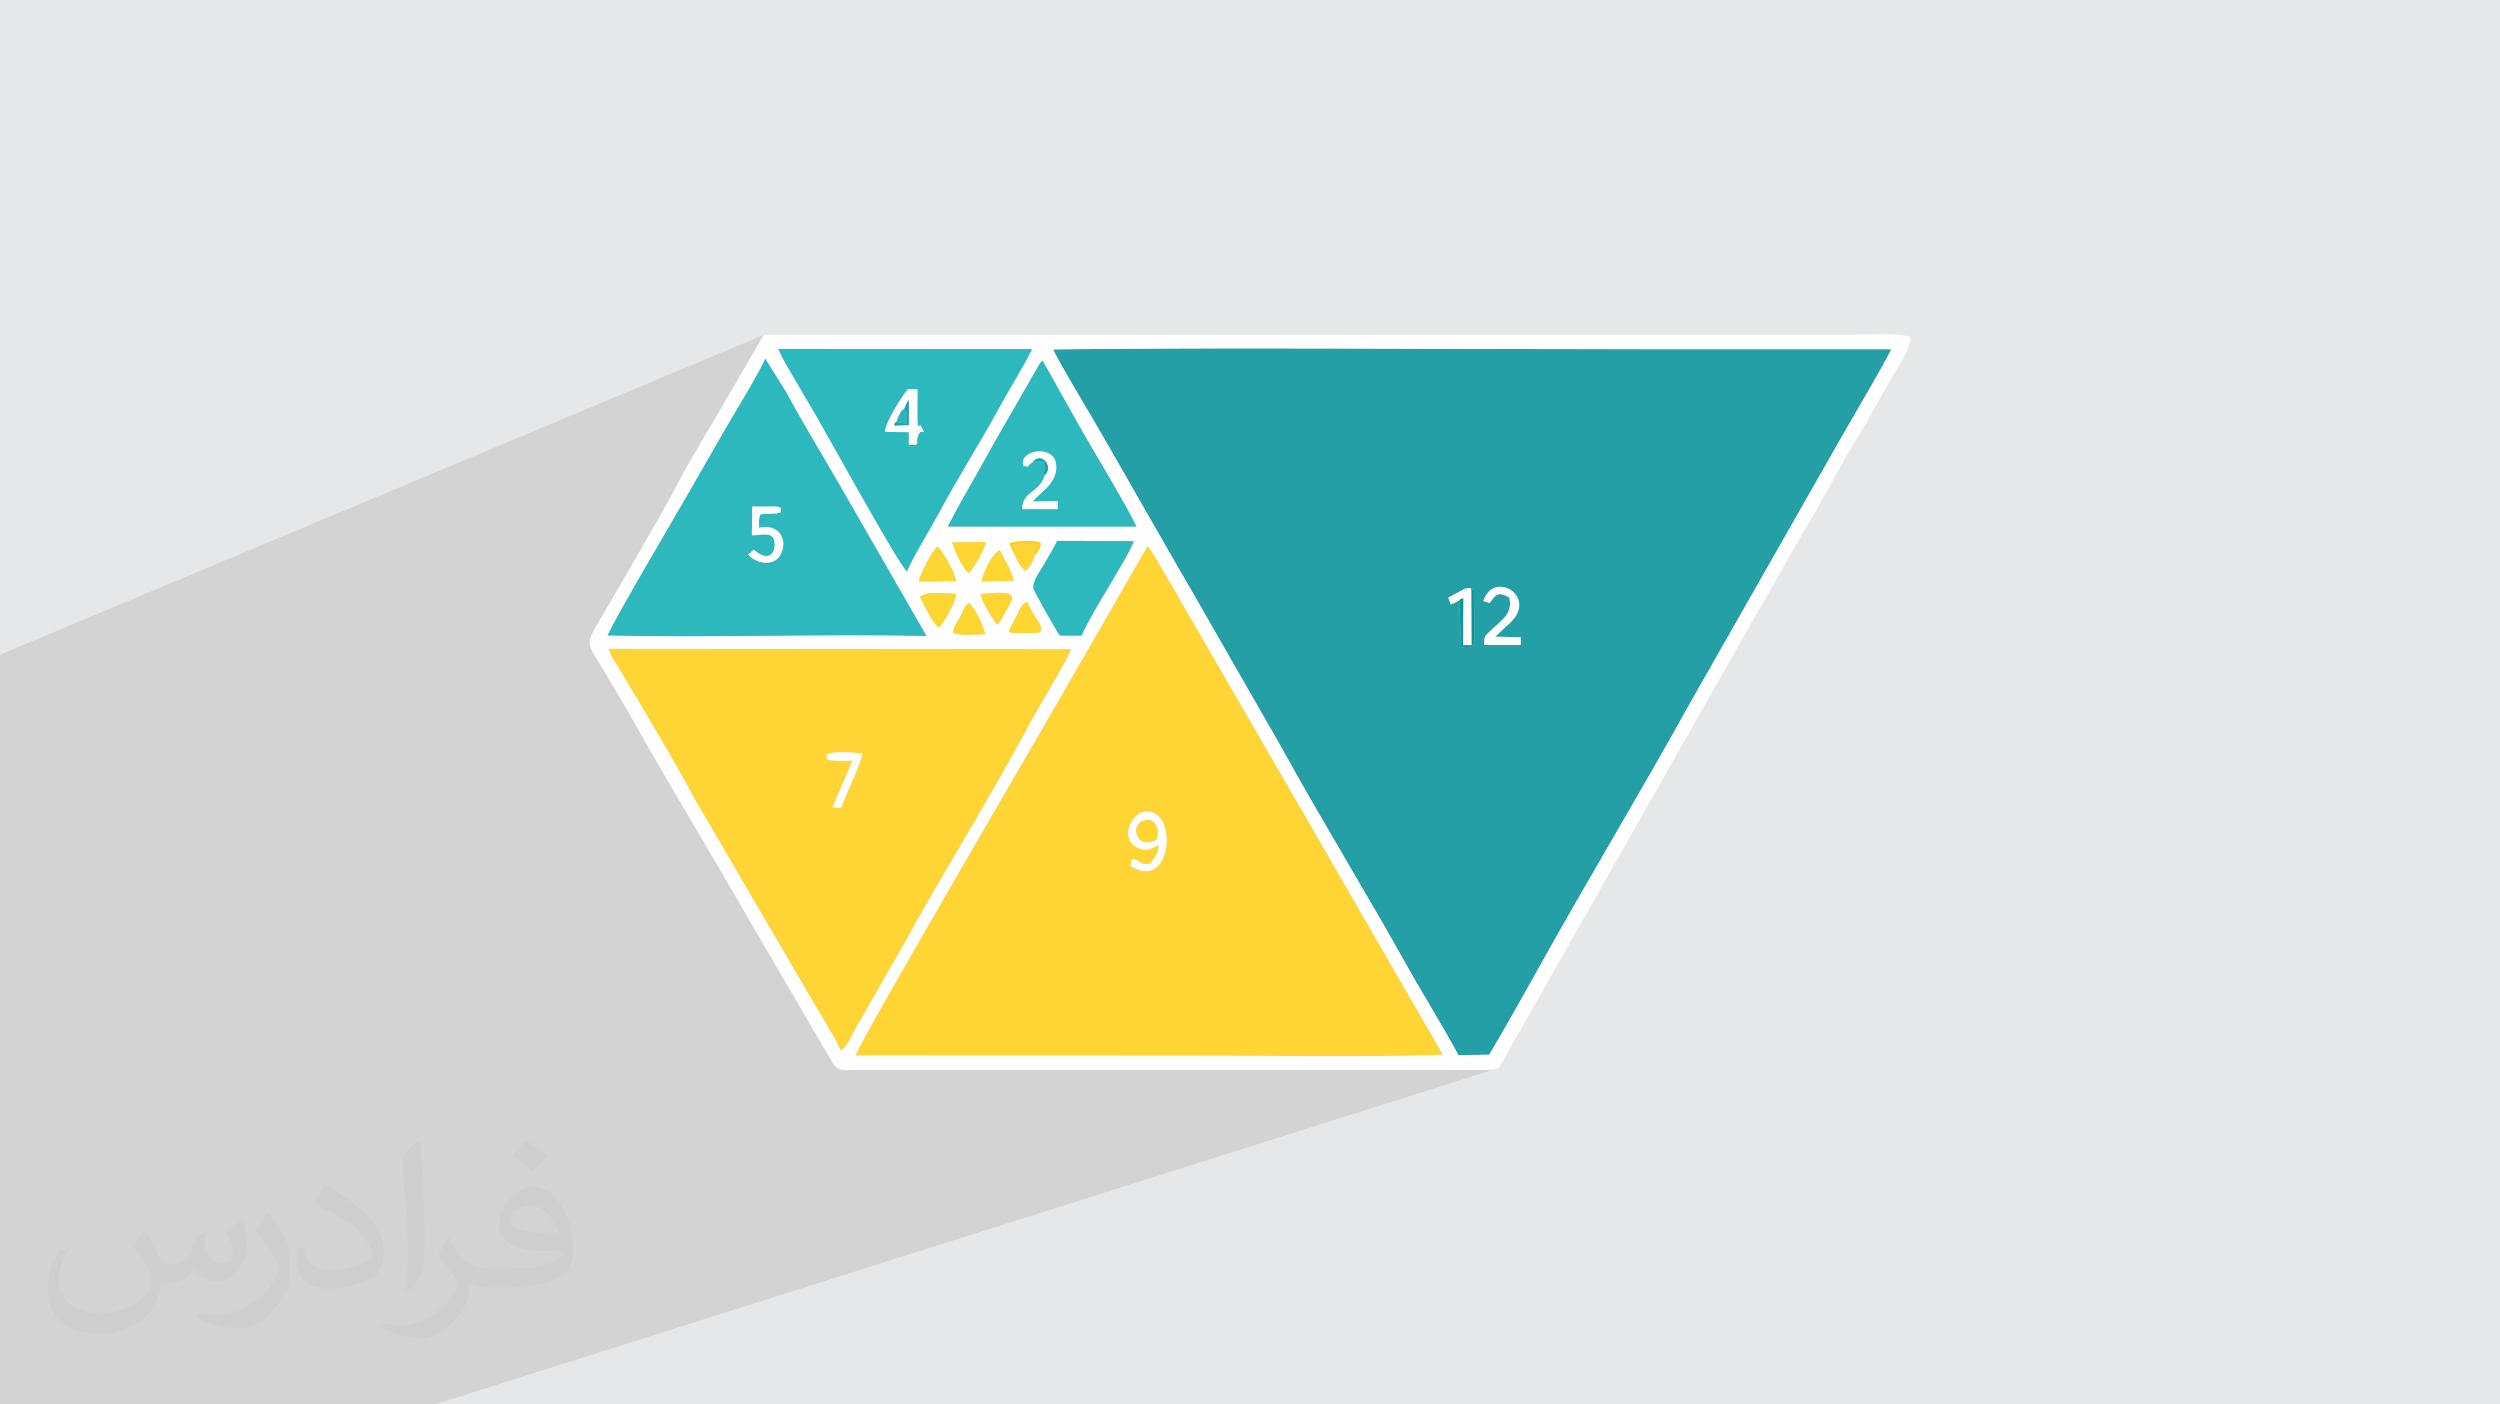 <?xml version="1.0" encoding="UTF-8"?>
<!DOCTYPE svg PUBLIC "-//W3C//DTD SVG 1.0//EN" "http://www.w3.org/TR/2001/REC-SVG-20010904/DTD/svg10.dtd">
<!-- Creator: CorelDRAW -->
<svg xmlns="http://www.w3.org/2000/svg" xml:space="preserve" width="94.192mm" height="52.917mm" version="1.0" style="shape-rendering:geometricPrecision; text-rendering:geometricPrecision; image-rendering:optimizeQuality; fill-rule:evenodd; clip-rule:evenodd"
viewBox="0 0 9404.92 5283.66"
 xmlns:xlink="http://www.w3.org/1999/xlink"
 xmlns:xodm="http://www.corel.com/coreldraw/odm/2003">
 <defs>
  <style type="text/css">
   <![CDATA[
    .fil10 {fill:#0B959B}
    .fil14 {fill:#0BA8AD}
    .fil12 {fill:#17A5AB}
    .fil3 {fill:#239FA5}
    .fil13 {fill:#2BB6BC}
    .fil6 {fill:#2DB8BD}
    .fil8 {fill:#FDFDFD}
    .fil9 {fill:#FED632}
    .fil5 {fill:#FEFEFE}
    .fil11 {fill:#FFD114}
    .fil4 {fill:#FFD535}
    .fil7 {fill:#FFFFFB}
    .fil2 {fill:#373435;fill-opacity:0.031}
    .fil1 {fill:#2B2A29;fill-opacity:0.102}
    .fil0 {fill:#E6E7E8}
   ]]>
  </style>
 </defs>
 <g id="Layer_x0020_1">
  <polygon class="fil0" points="-0,0 9404.92,0 9404.92,5283.66 -0,5283.66 "/>
  <polygon class="fil1" points="-0,3638.43 -0,3635.2 -0,3625.95 -0,3625.88 -0,3621.67 -0,3621.58 -0,3619.32 -0,3612.7 -0,3587.99 -0,3585.13 -0,3575.47 -0,3574.51 -0,3573.72 -0,3569.41 -0,3565.26 -0,3559.26 -0,3554.62 -0,3552.06 -0,3551.78 -0,3548.94 -0,3548.46 -0,3547.66 -0,3522.45 -0,3518.45 -0,3511.88 -0,3511.82 -0,3476.32 -0,3472.45 -0,3459.41 -0,3433.55 -0,3432.49 -0,3428.77 -0,3424.28 -0,3413.43 -0,3402.21 -0,3392.76 -0,3366.03 -0,3337.62 -0,3328.29 -0,3320.79 -0,3305.22 -0,3280.49 -0,3278.46 -0,3277.8 -0,3274.22 -0,3269.48 -0,3268.16 -0,3263.53 -0,3258.62 -0,3242.04 -0,3236.18 -0,3235.04 -0,3232.82 -0,3191.85 -0,3136.58 -0,3123.49 -0,3100.97 -0,3091.08 -0,3078.28 -0,3063.57 -0,3053.92 -0,3040.32 -0,3034.05 -0,3032.22 -0,3021.17 -0,3016.28 -0,3000.46 -0,2993.61 -0,2992.83 -0,2976.36 -0,2968.03 -0,2949.73 -0,2949.55 -0,2949.47 -0,2944.49 -0,2941.41 -0,2929.23 -0,2917.97 -0,2916.57 -0,2916.5 -0,2915.92 -0,2891.06 -0,2888.18 -0,2866.22 -0,2853.48 -0,2842.95 -0,2772.51 -0,2714.36 -0,2696.27 -0,2657.08 -0,2546.6 -0,2532.33 -0,2462.75 2873.7,1259.49 2815.41,1359.49 2927.75,1312.69 3882.35,1313.31 3876,1326.21 3869.41,1339.07 3862.6,1351.91 3860.69,1355.43 3962.28,1314.31 4026.77,1313.6 4091.55,1312.98 4156.57,1312.44 4221.83,1311.98 4287.32,1311.59 4353.01,1311.28 4418.89,1311.04 4484.93,1310.85 4551.13,1310.72 4617.47,1310.64 4683.93,1310.61 4750.48,1310.63 4817.12,1310.68 4883.83,1310.77 4950.59,1310.89 5017.38,1311.04 5084.18,1311.21 5150.99,1311.4 5217.78,1311.6 5284.53,1311.81 5351.23,1312.03 5417.86,1312.25 5484.4,1312.47 5550.83,1312.67 5617.15,1312.87 5683.32,1313.05 5749.34,1313.21 5815.19,1313.34 5880.84,1313.45 5946.29,1313.52 6011.51,1313.55 6076.49,1313.54 7114.66,1313.66 7112.1,1319.14 7108.99,1325.48 7105.37,1332.61 7101.27,1340.48 7096.73,1349.05 7091.76,1358.24 7086.42,1368.02 7080.74,1378.33 7074.74,1389.11 7068.47,1400.3 7061.95,1411.86 7055.22,1423.73 7048.32,1435.87 7041.27,1448.2 7034.11,1460.68 7026.87,1473.26 7019.6,1485.87 7012.31,1498.47 7005.05,1511.01 6997.86,1523.42 6990.75,1535.67 6983.77,1547.68 6976.95,1559.4 6970.33,1570.79 6963.93,1581.79 6957.8,1592.34 6951.96,1602.38 6946.43,1611.89 6941.29,1620.78 6936.54,1629 6932.22,1636.52 6928.35,1643.26 6359.87,2641.62 6342.71,2672.6 6325.42,2703.61 6308.05,2734.63 6290.59,2765.66 6273.03,2796.72 6255.4,2827.77 6237.7,2858.84 6219.92,2889.92 6202.1,2921.01 6184.22,2952.1 6166.29,2983.19 6148.33,3014.3 6130.35,3045.4 6112.34,3076.5 6094.3,3107.61 6076.27,3138.71 6058.23,3169.8 6040.2,3200.89 6022.17,3231.98 6004.17,3263.06 5986.2,3294.12 5968.25,3325.19 5950.35,3356.23 5932.5,3387.26 5914.7,3418.27 5896.95,3449.28 5879.28,3480.26 5861.68,3511.22 5844.16,3542.17 5826.74,3573.09 5809.4,3603.98 5792.18,3634.86 5786.4,3645.25 5780.61,3655.66 5774.81,3666.06 5769,3676.48 5763.17,3686.91 5757.35,3697.33 5751.52,3707.78 5745.67,3718.21 5739.82,3728.66 5733.96,3739.1 5728.09,3749.55 5722.21,3760 5716.32,3770.44 5710.41,3780.9 5704.5,3791.34 5698.58,3801.78 5692.65,3812.22 5686.71,3822.66 5680.76,3833.09 5674.8,3843.51 5668.83,3853.94 5662.84,3864.34 5656.85,3874.74 5650.84,3885.14 5644.81,3895.51 5638.78,3905.89 5632.74,3916.25 5626.69,3926.6 5620.62,3936.93 5614.54,3947.24 5608.45,3957.55 5602.35,3967.83 5422.7,4024.93 5579.24,4024.94 5601.57,4024.62 5617.98,4023.16 5629.81,4020.19 1634.06,5283.66 1602.2,5283.66 1461.96,5283.66 1362.89,5283.66 1306.62,5283.66 717.57,5283.66 400.82,5283.66 293.09,5283.66 -0,5283.66 -0,5159.36 -0,5113.79 -0,5085.4 -0,5060.85 -0,5046.78 -0,5028.71 -0,4962.73 -0,4961.5 -0,4923.92 -0,4840.18 -0,4820.84 -0,4778.94 -0,4756.48 -0,4754.39 -0,4740.62 -0,4729.74 -0,4720.17 -0,4706.87 -0,4704 -0,4689.95 -0,4684 -0,4683.93 -0,4664.56 -0,4608.12 -0,4605.63 -0,4576.25 -0,4521.06 -0,4469.11 -0,4449.17 -0,4444.35 -0,4427.1 -0,4419.26 -0,4413.61 -0,4413.42 -0,4403.57 -0,4391 -0,4384.31 -0,4347.65 -0,4303.92 -0,4299.27 -0,4285.06 -0,4281.26 -0,4258.05 -0,4256.13 -0,4255.66 -0,4253.02 -0,4252.12 -0,4238.16 -0,4233.34 -0,4232.31 -0,4224.03 -0,4193.79 -0,4179.04 -0,4168.84 -0,4144.71 -0,4035.95 -0,4032.96 -0,3994.68 -0,3993.67 -0,3982.14 -0,3964.51 -0,3950.17 -0,3945.76 -0,3913.42 -0,3886.26 -0,3849.68 -0,3836.12 -0,3823.67 -0,3817.88 -0,3786.83 -0,3769.36 -0,3763.43 -0,3738.3 -0,3731.51 -0,3717.51 -0,3705.17 -0,3698.33 -0,3694.82 -0,3664.15 -0,3660.74 -0,3645.52 -0,3642.91 "/>
  <path class="fil2" d="M548.54 4627.69c17.95,27.21 29.6,53.36 40.96,82.43 8.45,16.91 12.93,48.09 52.57,48.09 11.61,0 28.28,-3.42 43.06,-11.61 16.63,-8.73 29.32,-21.94 35.94,-42l15.85 -53.36 38.57 -19.02 2.64 2.64c-5.27,20.09 -6.59,39.36 -6.59,54.43 0,44.63 38.57,61.56 69.22,61.56 17.95,0 34.09,-8.73 34.09,-25.11 0,-21.13 -8.98,-57.06 -20.62,-89.29 17.95,-17.95 35.94,-35.94 56.53,-50.47l3.17 1.6c8.98,38.04 14,75.56 14,100.66 0,24.57 -10.83,51.79 -19.81,69.49 -18.49,34.87 -51.25,62.62 -90.87,62.62 -30.1,0 -63.65,-15.07 -86.66,-43.06l-1.32 0c-21.66,26.96 -55.22,51.25 -108.86,51.25l-16.63 0c-2.64,35.41 -10.29,60.49 -21.94,82.95 -31.95,62.34 -126.81,106.47 -216.1,106.47 -124.17,0 -186.51,-71.59 -186.51,-166.96 0,-58.91 19.27,-113.6 48.88,-152.42l24.29 10.04c-18.49,35.41 -30.91,68.68 -30.91,101.45 0,89.29 72.66,131.83 156.4,131.83 77.68,0 173.83,-49.41 191.28,-106.72 -6.59,-62.62 -30.1,-91.93 -66.04,-148.99 10.83,-19.02 24.83,-38.04 42.28,-58.38l3.17 0 0 0 0 0 -0.02 -0.09zm1432.13 -336.04c26.15,16.39 51.79,35.66 76.87,57.85 -14,19.81 -31.45,37.79 -53.11,53.64 -25.11,-20.34 -50.19,-37.79 -75.84,-56.27 17.42,-19.55 34.62,-38.29 52.04,-55.22l0 0 0 0 0 0 0 0 0 0 0.03 0zm13.47 244.11c-42.28,0 -76.87,27.75 -76.87,48.34 0,44.13 84.53,57.85 185.72,57.31 -12.68,-51.79 -57.06,-105.68 -108.86,-105.68l0.01 0.03zm-94.86 236.19c54.96,0 103.04,-1.6 139.74,-10.83 40.96,-10.29 75.56,-30.91 75.56,-45.17 0,-3.7 0,-8.19 -1.32,-11.89 -22.98,2.11 -49.41,2.11 -72.38,2.11 -74.49,0 -131.55,-16.91 -154.02,-58.66 -5.55,-11.61 -9.51,-24.57 -9.51,-39.36 0,-40.43 17.42,-79.79 48.09,-107 25.61,-22.45 53.89,-36.44 82.67,-36.44 52.04,0 93.51,41.75 122.57,107.54 15.85,35.94 26.68,77.4 26.68,129.72 0,34.87 -9.51,64.19 -31.17,85.85 -40.43,39.11 -114.92,53.89 -229.04,53.89l-51.79 0 0 0 -13.47 0c-28.28,0 -48.62,-5.02 -64.72,-17.42l-2.64 0c0.79,6.59 1.32,12.93 1.32,19.02 0,25.61 -8.45,58.38 -25.61,84.53 -50.72,75.3 -105.68,108.04 -153.24,108.04 -48.09,0 -107,-18.49 -160.11,-42.54l9.51 -18.49c17.17,7.13 40.96,11.89 73.7,11.89 85.85,0 198.66,-82.43 212.66,-163 -3.17,-6.59 -8.98,-15.32 -17.17,-24.57 -25.11,-29.85 -40.96,-54.68 -55.75,-80.83 12.68,-25.11 24.29,-45.17 35.13,-63.4l4.49 -0.53c36.72,74.77 69.99,117.55 144.23,117.55l11.61 0 0 0 53.89 0 0 0 0 0 0 0 0 0 0 0 0.09 0.01zm-371.98 79c6.34,-34.34 6.87,-72.91 6.87,-108.86l0 -53.36c0,-99.6 -12.68,-244.36 -22.98,-338.68 17.95,-19.27 43.06,-42 62.87,-57.31l5.81 1.6c13.47,118.62 16.63,256 16.63,383.06 0,33.3 -1.32,65.79 -4.49,89.55 -1.85,30.1 -19.27,52.83 -56.53,87.7l-8.19 -3.7zm-382.8 -157.19c1.85,46.77 24.83,83.49 105.15,83.49 49.93,0 92.19,-12.93 138.96,-35.13 8.45,-3.7 12.93,-8.73 12.93,-12.93 0,-29.32 -22.45,-68.15 -60.23,-103.55 -36.72,-33.3 -85.34,-62.62 -130.76,-82.18 -15.6,-6.59 -20.62,-13.47 -20.62,-20.09 0,-13.47 17.95,-41.75 32.77,-62.09l5.02 -0.53c52.04,27.21 110.17,67.64 153.24,112.53 39.11,41.47 63.4,83.49 63.4,129.19 0,33.81 -10.29,65.51 -26.96,95.11 -57.06,28.79 -117.83,50.72 -178.06,50.72 -73.17,0 -123.1,-34.34 -123.1,-114.92 0,-8.73 0,-22.19 3.17,-39.64l25.11 0 0 0 0 0 0 0 0 0 0 0 -0.02 0zm-132.37 -132.9l45.45 73.45c16.63,27.21 32.23,56.81 32.23,103.55l0 59.7c0,48.34 -30.91,100.13 -80.83,151.38 -39.11,34.62 -73.7,49.41 -105.68,49.41 -47.55,0 -101.98,-14.79 -164.85,-41.75l7.13 -18.49c19.81,5.27 42.79,9.77 71.06,9.77 90.36,-0.53 182.8,-66.57 225.08,-147.15 5.02,-9.26 6.87,-17.95 6.87,-24.04 0,-9.26 -5.02,-19.55 -8.98,-28.79 -22.98,-43.31 -48.62,-82.95 -76.87,-119.68 14.79,-23.25 29.6,-45.7 45.7,-67.9l3.7 0.53 0 0 0 0 0 0 0 0 0 0 -0.02 0.01z"/>
  <g id="_2812752484800">
   <path class="fil3" d="M5535.56 2222.21l8.93 -10.1c0.1,45.28 1.56,90.01 1.63,134.39 0.08,51.3 16.68,105.71 -49.17,87.5l-7.53 -174.54 -31.55 14.28 -9.4 -25.44 62.96 -33.83c39.07,-4.44 15.23,-2.54 24.12,7.75zm68.36 46.73l-23.29 -8.21c38.05,-116.79 202.52,-18.74 103.32,79.09l-59.34 55.49 96.08 1.9 0.19 29.04 -137.81 -0.01c1.87,-35.15 1.32,-30.31 20.13,-49.52 40.66,-41.53 89.86,-63.23 74.76,-129.13 -42.12,-23.36 -50.93,-12.04 -74.04,21.36zm-1641.63 -954.62c9.12,29.55 160.35,278.78 189.76,331.95l285.52 498.26c33.16,56.96 62.45,106.26 95.46,165.42l285.63 498.12c148.01,269.37 324.81,557.11 476.57,829.36 62.97,112.97 128.98,215.75 191.27,331.93l115.86 -1.51c65.18,-109.63 128.18,-222.17 189.83,-332.98 183.18,-329.17 385.16,-662.82 567.69,-993.24l568.48 -998.36c38.58,-67.64 162.04,-275.84 186.31,-329.6l-1038.17 -0.12c-691.78,0.35 -1427.78,-7.28 -2114.21,0.77z"/>
   <path class="fil4" d="M4360.61 3178.33c-26.41,11.52 -45.42,27.61 -79.38,11.87 -88.78,-41.13 -0.27,-188.18 76.45,-119.56 64.93,58.08 29.29,271.68 -104.52,186.69 5.16,-25.02 1.52,-32.37 24.16,-20.74 27.08,13.92 6.34,13.85 49.86,12.88 20.39,-33.14 24.81,-24.95 33.42,-71.14zm-321.13 -641.93c-60.71,108.27 -804.38,1379.28 -821.29,1433.75l1185.64 0.39c301.29,-0.22 739.94,8.08 1024.32,-2.72l-346.8 -600.74c-24.34,-41.4 -44.71,-77.94 -68.05,-118.55l-556.17 -961c-23.07,-40.03 -44.02,-79.51 -68.51,-118 -11.51,-18.09 -57.84,-104.94 -71.84,-114.88l-277.3 481.74z"/>
   <path class="fil4" d="M3131.9 3036.47l75.03 -175.32c-21.17,0.17 -80.59,4.24 -96.41,-4.78l-0.23 -18.65c27.96,-13.07 96.81,-6.49 134.44,-3.58 -2.16,27.09 -51.67,133.13 -67.19,170.74 -13.9,33.68 -5.27,38.8 -45.63,31.6zm-842.54 -595.92l10.2 26.42c4.86,9.32 8.51,14.45 13.85,23.21 77.72,127.71 242.9,405.26 301.81,518.96l440.17 753.64c19.24,31.61 37.11,61.19 55.47,93.72 17.77,31.48 40.88,66.93 52.94,96.8 28.16,-23.44 42.19,-63.75 60.59,-94.46l163.26 -284.48c152.84,-280.69 335.67,-568.47 485.45,-851.31 27.99,-52.87 151.32,-255.13 156.58,-281.04l-1740.33 -1.47z"/>
   <path class="fil5" d="M4316.77 2054.66c14,9.93 60.33,96.78 71.84,114.88 24.48,38.49 45.44,77.97 68.51,118l556.17 961c23.33,40.61 43.7,77.15 68.05,118.55l346.8 600.74c-284.38,10.79 -723.03,2.5 -1024.32,2.72l-1185.64 -0.39c16.9,-54.47 760.58,-1325.48 821.29,-1433.75l277.3 -481.74zm-2027.42 385.9l1740.33 1.47c-5.26,25.91 -128.6,228.17 -156.58,281.04 -149.77,282.84 -332.61,570.63 -485.45,851.31l-163.26 284.48c-18.4,30.7 -32.43,71.01 -60.59,94.46 -12.06,-29.87 -35.17,-65.32 -52.94,-96.8 -18.35,-32.53 -36.23,-62.11 -55.47,-93.72l-440.17 -753.64c-58.91,-113.71 -224.09,-391.26 -301.81,-518.96 -5.34,-8.77 -8.99,-13.9 -13.85,-23.21l-10.2 -26.42zm589.03 -1091.76l80.88 129.61c61.22,115.28 156.84,269.98 224.91,390.82l301.25 523.21c-385.96,-8.92 -815.09,7.68 -1199.83,-2.2 54.9,-111.79 222.76,-391.35 294.56,-517.75 50.1,-88.21 100.58,-173.5 149.85,-260.33 27.45,-48.38 137.09,-226.27 148.38,-263.37zm766.84 919.76c22.5,17.8 55.45,87.14 60.55,117.32 -37.8,0.12 -85.04,7.27 -120.17,-4.56 2.81,-26.7 11.65,-33.98 24.5,-56.61 16.15,-28.43 13.55,-41.15 35.12,-56.15zm220.07 -4.86c16.06,46.76 50.06,78.94 50.57,97.98 0.68,25.09 -4.63,18.68 -72.05,19.15 -69.43,0.5 -50.97,2.23 -16.37,-69.2 9.89,-20.39 13.12,-36.52 37.84,-47.94zm-114.36 85.63c-13.04,-12.9 -59.01,-89.7 -62,-114.4 162.39,-18.57 117.35,19.38 93.21,67.92l-20.56 35.84c-8.13,9.91 -2.75,4.3 -10.65,10.64zm-284.8 -107.03c22.25,-18.71 99.78,-8.84 129.73,-8.23 1.94,27.56 -44.51,106.79 -62.58,126.5 -22.29,-12.83 -42.43,-59 -60.8,-91.6 -19.7,-34.94 -5.91,-23.99 -6.36,-26.67zm294.98 -172.27c10.44,22.72 50.61,87.16 51.75,114.6l-120.48 2.47c6.18,-32.19 39.56,-105.53 68.73,-117.06zm-234.04 -13.44c21.35,18.83 67.37,101.2 69,129.32l-139.37 1.31c3.88,-27.95 52.69,-119.5 70.37,-130.63zm54.39 -15.86l126.44 -1.53c-5.18,33.54 -44.07,94.81 -62.69,116.52 -24.84,-15.48 -54.4,-88.36 -63.75,-115zm312.51 48.18c-12.06,26.35 -17.69,42.95 -37.34,60.01 -1.19,-1.11 -2.94,-4.53 -3.44,-3.47l-21.53 -29.4c-7.58,-13.47 -12.15,-24.2 -19.06,-37.73l-15.56 -33.95c24.06,-11.32 91.56,-12.73 116.56,-3.54 4.4,14.72 -7.53,33.31 -19.63,48.09zm175.02 302.06l-81.79 0.12c-12.12,-16.08 -97.44,-166.5 -99.42,-177.02 -5.02,-26.75 28.07,-69.79 41.32,-92.99 17.08,-29.88 34.83,-58.73 47.86,-86.35l288 1c-17.21,55.44 -161.65,271.04 -195.97,355.24zm-146.91 -1034.13c57.56,100.37 115.38,208.35 174.42,308.99 42.64,72.66 147.68,248.3 178.58,315.32l-709.53 -0.31c53.87,-105.02 117.21,-208.83 172.99,-311.77l172.55 -300.45c7.89,-9.99 0.23,-2.73 10.99,-11.79zm40.2 -42.53c686.43,-8.05 1422.43,-0.42 2114.21,-0.77l1038.17 0.12c-24.26,53.76 -147.73,261.96 -186.31,329.6l-568.48 998.36c-182.53,330.42 -384.51,664.06 -567.69,993.24 -61.66,110.8 -124.65,223.34 -189.83,332.98l-115.86 1.51c-62.29,-116.17 -128.3,-218.96 -191.27,-331.93 -151.76,-272.26 -328.56,-559.99 -476.57,-829.36l-285.63 -498.12c-33.01,-59.16 -62.3,-108.46 -95.46,-165.42l-285.52 -498.26c-29.42,-53.17 -180.65,-302.4 -189.76,-331.95zm-550.25 835.29c-32.98,-26.39 -327.2,-564.91 -364.12,-624.28 -21.45,-34.5 -38.33,-66.1 -59.65,-101.63 -20.51,-34.2 -44.42,-74.34 -60.52,-110.99l954.6 0.62c-33.2,68.91 -77.6,135.82 -116.72,208.05 -75.49,139.36 -165.12,279.38 -237.37,415.09 -27.68,51.99 -100.91,171.06 -116.22,213.15zm-34.19 1875.18l2201.4 0.16c68.59,0.34 60.13,-7.49 86.65,-55.27l916.19 -1614.92c34.05,-60.37 69.11,-118.41 102.14,-177.51 33.6,-60.12 68.66,-123.18 104.02,-181.87 72.96,-121.11 133.2,-241.96 205.67,-360.13 35.96,-58.64 69.02,-119.23 101.7,-178.27 27.19,-49.12 100.19,-151.75 90.5,-189.09 -34.71,-16.38 -169.17,-8.51 -220.44,-8.53l-4091.98 0.15 -209.9 360.08c-34.91,57.46 -72.32,120.29 -104.5,181.65 -74.42,141.87 -227.48,401.53 -311.7,546.03 -48.27,82.78 -37.76,71.54 32.34,189.71 35.77,60.28 71.67,120.16 107.87,184.41 136.49,242.31 281.98,480.44 420.98,723.09l316.42 541.78c29.45,50.65 37.46,38.84 103.39,38.56 49.74,-0.22 99.5,0.03 149.24,-0.03z"/>
   <path class="fil6" d="M2830.22 1905.48c21.42,0.66 41.64,0.44 63.01,0.06 48.16,-0.86 40.8,3.01 45.18,11.9 -8.37,21.32 3.73,6.71 -15.04,13.73l-62.05 3.14c-8.17,16.3 -6.56,29.64 -5.72,51.46 62.95,-16.99 110.56,33.53 83.19,96.1 -22.15,50.65 -93.3,41.08 -123.93,4.18l20.88 -18.07c48.5,43.53 76.63,20.16 78.54,-14.09 3.64,-65.53 -57.26,-36.39 -85.76,-40.7l1.69 -107.72zm48.17 -556.68c-11.28,37.1 -120.93,214.99 -148.38,263.37 -49.28,86.83 -99.75,172.12 -149.85,260.33 -71.8,126.4 -239.67,405.96 -294.56,517.75 384.75,9.88 813.88,-6.72 1199.83,2.2l-301.25 -523.21c-68.07,-120.84 -163.69,-275.54 -224.91,-390.82l-80.88 -129.61z"/>
   <path class="fil6" d="M3328.8 1624.91c2.01,-36.89 65.72,-137.2 86.35,-160.42l36 -0.55 -0.14 86.63c-0.1,89.15 4.81,33.18 15.71,55.58 22.95,47.11 -3.76,-12.89 -15.91,43.55 -3.8,17.69 5.45,6.05 -4.56,23.8l-27.14 0.18 -0.03 -47.94 -90.27 -0.84zm83.23 524.69c15.32,-42.09 88.55,-161.16 116.22,-213.15 72.25,-135.71 161.88,-275.73 237.37,-415.09 39.12,-72.22 83.52,-139.14 116.72,-208.05l-954.6 -0.62c16.1,36.65 40.01,76.79 60.52,110.99 21.32,35.53 38.2,67.13 59.65,101.63 36.91,59.37 331.14,597.89 364.12,624.28z"/>
   <path class="fil6" d="M3930.87 1786.88c-13.19,-0.04 6.16,-14.95 -3.58,-48.95 -17.29,-3.38 -26.21,-2.4 -42.32,-0.36l-15.31 12.81c-6.94,3.52 9.58,7.8 -19.24,2.27 -22.42,-55.93 110.34,-84.86 122.19,-8.03 11.53,74.86 -72.53,114.92 -86.58,142.57l93.32 -2.4 -0.35 30.35 -133.39 0.35c0.03,-68.63 64.73,-59.46 85.26,-128.63zm-8.79 -430.05c-10.76,9.07 -3.11,1.8 -10.99,11.79l-172.55 300.45c-55.78,102.93 -119.12,206.75 -172.99,311.77l709.53 0.31c-30.9,-67.02 -135.94,-242.66 -178.58,-315.32 -59.04,-100.64 -116.85,-208.62 -174.42,-308.99z"/>
   <path class="fil6" d="M4068.99 2390.97c34.33,-84.2 178.76,-299.81 195.97,-355.24l-288 -1c-13.03,27.62 -30.77,56.46 -47.86,86.35 -13.25,23.19 -46.34,66.24 -41.32,92.99 1.98,10.52 87.3,160.95 99.42,177.02l81.79 -0.12z"/>
   <path class="fil7" d="M4287.96 3159.11c-58.23,-80.5 94.29,-115.53 62.39,0.06 -26.64,9.47 -37.9,15.36 -62.39,-0.06zm72.65 19.22c-8.61,46.19 -13.03,38 -33.42,71.14 -43.52,0.97 -22.79,1.04 -49.86,-12.88 -22.65,-11.63 -19,-4.28 -24.16,20.74 133.81,84.99 169.45,-128.61 104.52,-186.69 -76.72,-68.62 -165.23,78.43 -76.45,119.56 33.96,15.74 52.97,-0.35 79.38,-11.87z"/>
   <path class="fil8" d="M5603.92 2268.93c23.11,-33.4 31.92,-44.72 74.04,-21.36 15.11,65.9 -34.1,87.61 -74.76,129.13 -18.81,19.2 -18.26,14.37 -20.13,49.52l137.81 0.01 -0.19 -29.04 -96.08 -1.9 59.34 -55.49c99.2,-97.83 -65.27,-195.88 -103.32,-79.09l23.29 8.21z"/>
   <path class="fil5" d="M3372.55 1587.85c4.89,-15.06 4.78,-16.62 12.33,-30.52 2.82,-5.18 3.22,-6.62 6.96,-11.11 7.62,-9.15 3.91,-3.44 9.52,-6.5 5.66,-16.64 10.59,-24.66 17.46,-35.18l-0.13 94.31 -55.39 2.2c6.65,-16.41 -3.3,-6.9 9.25,-13.19zm-43.75 37.06l90.27 0.84 0.03 47.94 27.14 -0.18c10.01,-17.75 0.76,-6.11 4.56,-23.8 12.14,-56.44 38.85,3.55 15.91,-43.55 -10.89,-22.4 -15.81,33.57 -15.71,-55.58l0.14 -86.63 -36 0.55c-20.63,23.21 -84.34,123.52 -86.35,160.42z"/>
   <path class="fil8" d="M3884.97 1737.58c36.91,-40.48 78.13,20.94 45.9,49.31 -20.53,69.17 -85.23,60 -85.26,128.63l133.39 -0.35 0.35 -30.35 -93.32 2.4c14.05,-27.66 98.11,-67.72 86.58,-142.57 -11.84,-76.83 -144.6,-47.9 -122.19,8.03 28.82,5.53 12.3,1.26 19.24,-2.27l15.31 -12.81z"/>
   <path class="fil8" d="M2828.53 2013.19c28.5,4.3 89.4,-24.83 85.76,40.7 -1.91,34.25 -30.04,57.62 -78.54,14.09l-20.88 18.07c30.63,36.89 101.79,46.47 123.93,-4.18 27.37,-62.58 -20.24,-113.1 -83.19,-96.1 -0.84,-21.83 -2.45,-35.17 5.72,-51.46l62.05 -3.14c18.77,-7.02 6.67,7.59 15.04,-13.73 -4.38,-8.9 2.98,-12.76 -45.18,-11.9 -21.38,0.38 -41.6,0.6 -63.01,-0.06l-1.69 107.72z"/>
   <path class="fil9" d="M3527.08 2056.59c-17.68,11.13 -66.49,102.68 -70.37,130.63l139.37 -1.31c-1.63,-28.13 -47.65,-110.49 -69,-129.32z"/>
   <path class="fil9" d="M3595.87 2234.07c-29.95,-0.61 -107.49,-10.48 -129.73,8.23 0.45,2.68 -13.34,-8.27 6.36,26.67 18.37,32.6 38.51,78.77 60.8,91.6 18.06,-19.71 64.51,-98.94 62.58,-126.5z"/>
   <path class="fil7" d="M3131.9 3036.47c40.36,7.2 31.73,2.08 45.63,-31.6 15.52,-37.61 65.03,-143.65 67.19,-170.74 -37.62,-2.91 -106.48,-9.49 -134.44,3.58l0.23 18.65c15.83,9.03 75.25,4.95 96.41,4.78l-75.03 175.32z"/>
   <path class="fil9" d="M3645.22 2268.56c-21.57,15 -18.97,27.72 -35.12,56.15 -12.85,22.64 -21.7,29.91 -24.5,56.61 35.13,11.83 82.37,4.68 120.17,4.56 -5.1,-30.18 -38.05,-99.52 -60.55,-117.32z"/>
   <path class="fil9" d="M3581.47 2040.73c9.36,26.64 38.91,99.52 63.75,115 18.61,-21.72 57.5,-82.98 62.69,-116.52l-126.44 1.53z"/>
   <path class="fil9" d="M3761.12 2070.03c-29.17,11.53 -62.55,84.87 -68.73,117.06l120.48 -2.47c-1.14,-27.44 -41.31,-91.88 -51.75,-114.6z"/>
   <path class="fil9" d="M3865.29 2263.69c-24.72,11.41 -27.96,27.55 -37.84,47.94 -34.61,71.42 -53.07,69.69 16.37,69.2 67.42,-0.47 72.73,5.94 72.05,-19.15 -0.51,-19.04 -34.52,-51.22 -50.57,-97.98z"/>
   <path class="fil9" d="M3750.93 2349.32c7.91,-6.34 2.53,-0.74 10.65,-10.64l20.56 -35.84c24.14,-48.54 69.19,-86.49 -93.21,-67.92 2.99,24.69 48.96,101.5 62,114.4z"/>
   <path class="fil8" d="M5489.42 2259.45c9.17,-10.56 -0.28,-2.64 15.46,-8.71l-1.1 176.4 32.71 -0.01 -0.93 -204.93c-8.9,-10.28 14.95,-12.19 -24.12,-7.75l-62.96 33.83 9.4 25.44 31.55 -14.28z"/>
   <path class="fil4" d="M3812.6 2078.31c6.91,13.53 11.48,24.26 19.06,37.73l21.53 29.4c0.51,-1.06 2.26,2.37 3.44,3.47 19.65,-17.05 25.28,-33.66 37.34,-60.01 -12.75,-11.32 7.53,-18.56 10.37,-38.16 0.5,-3.43 1.57,-4.2 2.38,-3.77l-100.43 1.16c5.55,11.12 22.11,30.18 6.3,30.18z"/>
   <path class="fil9" d="M4287.96 3159.11c24.48,15.42 35.75,9.53 62.39,0.06 31.9,-115.59 -120.62,-80.56 -62.39,-0.06z"/>
   <path class="fil10" d="M5535.56 2222.21l0.93 204.93 -32.71 0.01 1.1 -176.4c-15.74,6.07 -6.29,-1.86 -15.46,8.71l7.53 174.54c65.85,18.21 49.25,-36.2 49.17,-87.5 -0.07,-44.37 -1.53,-89.11 -1.63,-134.39l-8.93 10.1z"/>
   <path class="fil11" d="M3812.6 2078.31c15.81,0 -0.75,-19.06 -6.3,-30.18l100.43 -1.16c-0.81,-0.43 -1.88,0.34 -2.38,3.77 -2.85,19.6 -23.12,26.84 -10.37,38.16 12.1,-14.78 24.03,-33.37 19.63,-48.09 -25,-9.19 -92.5,-7.78 -116.56,3.54l15.56 33.95z"/>
   <path class="fil12" d="M3401.36 1539.71l7.96 10.83 -0.14 42.93 -36.62 -5.62c-12.54,6.29 -2.6,-3.22 -9.25,13.19l55.39 -2.2 0.13 -94.31c-6.87,10.51 -11.8,18.53 -17.46,35.18z"/>
   <path class="fil13" d="M3372.55 1587.85l36.62 5.62 0.14 -42.93 -7.96 -10.83c-5.6,3.06 -1.9,-2.65 -9.52,6.5 -3.74,4.49 -4.14,5.93 -6.96,11.11 -7.55,13.9 -7.44,15.47 -12.33,30.52z"/>
   <path class="fil14" d="M3884.97 1737.58c16.11,-2.04 25.02,-3.03 42.32,0.36 9.75,34 -9.61,48.91 3.58,48.95 32.23,-28.37 -8.99,-89.78 -45.9,-49.31z"/>
  </g>
 </g>
</svg>

